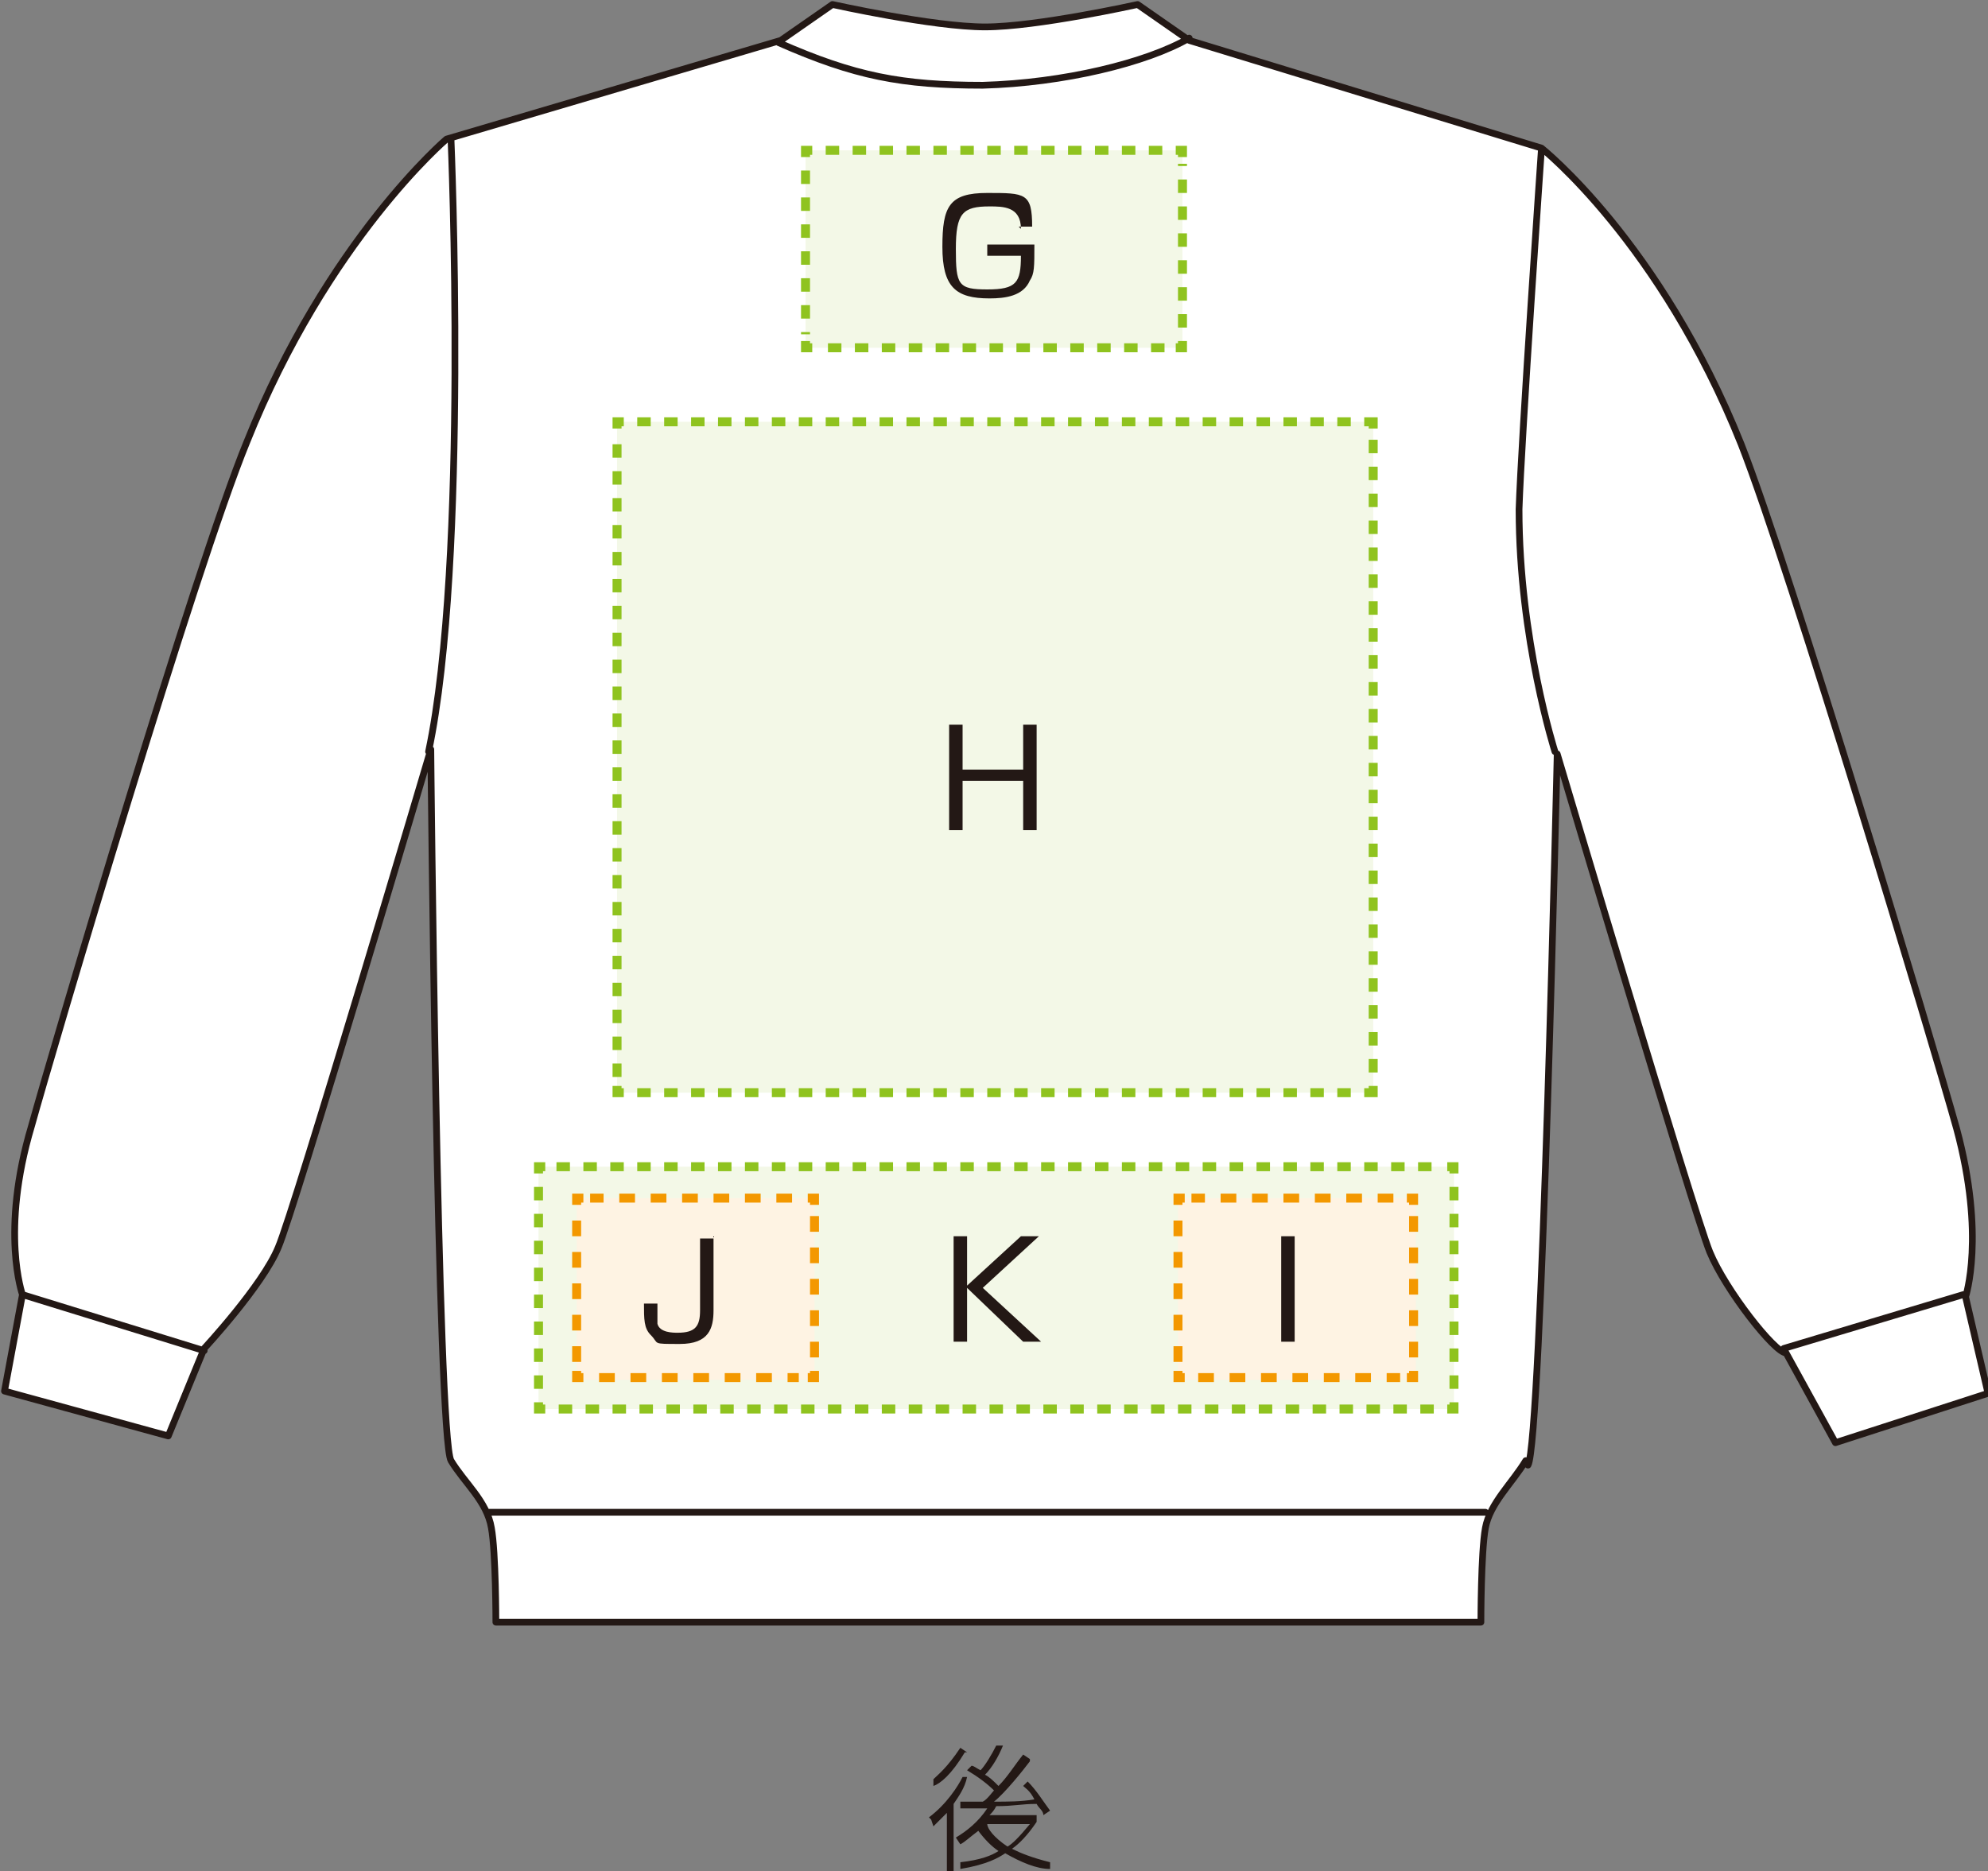 <?xml version="1.0" encoding="UTF-8"?>
<svg id="_レイヤー_2" data-name=" レイヤー 2" xmlns="http://www.w3.org/2000/svg" version="1.1" viewBox="0 0 88.6 83.4">
  <rect x="0" y="0" width="88.6" height="83.4" fill="#808080" stroke="none"/>
  <defs>
    <style>
      .cls-1 {
        stroke-dasharray: 0 0 0 0 0 0 .6 .6;
      }

      .cls-1, .cls-2, .cls-3, .cls-4, .cls-5, .cls-6, .cls-7, .cls-8, .cls-9, .cls-10, .cls-11 {
        fill: none;
      }

      .cls-1, .cls-2, .cls-3, .cls-5, .cls-6, .cls-7, .cls-8, .cls-9, .cls-10, .cls-11 {
        stroke-miterlimit: 10;
        stroke-width: .4px;
      }

      .cls-1, .cls-2, .cls-3, .cls-7, .cls-9, .cls-10, .cls-11 {
        stroke: #8fc31f;
      }

      .cls-2 {
        stroke-dasharray: 0 0 0 0 0 0 .6 .6;
      }

      .cls-3 {
        stroke-dasharray: 0 0 0 0 0 0 .6 .6;
      }

      .cls-4 {
        stroke: #231815;
        stroke-linecap: round;
        stroke-linejoin: round;
        stroke-width: .3px;
      }

      .cls-5, .cls-6, .cls-8 {
        stroke: #f39800;
      }

      .cls-12 {
        fill: #231815;
      }

      .cls-12, .cls-13, .cls-14, .cls-15 {
        stroke-width: 0px;
      }

      .cls-6 {
        stroke-dasharray: 0 0 0 0 0 0 .7 .7;
      }

      .cls-13 {
        fill: #fef3e3;
      }

      .cls-14 {
        fill: #f3f8e7;
      }

      .cls-7 {
        stroke-dasharray: 0 0 0 0 0 0 .6 .6;
      }

      .cls-15 {
        fill: #fff;
      }

      .cls-8 {
        stroke-dasharray: 0 0 0 0 0 0 .7 .7;
      }

      .cls-10 {
        stroke-dasharray: 0 0 0 0 0 0 .6 .6;
      }

      .cls-11 {
        stroke-dasharray: 0 0 0 0 0 0 .6 .6;
      }
    </style>
  </defs>
  <g id="_レイヤー_3" data-name=" レイヤー 3">
    <g>
      <path class="cls-12" d="M43,78.1c-.6,1-1.1,1.4-1.4,1.5v-.3c.2-.2.6-.5,1.2-1.4l.3.2h0ZM41.4,81c.8-.6,1.3-1.4,1.5-1.8h.2c-.1.5-.4.9-.6,1.2v3.1h-.3v-2.7c-.3.3-.5.5-.6.6,0,0-.1-.3-.1-.3ZM45.9,78.5c-.3.4-1.1,1.4-1.6,1.8.6,0,1.2,0,1.8-.1-.2-.4-.4-.5-.5-.6l.2-.2c.4.4.7.9,1,1.3l-.3.2c0-.2-.2-.3-.3-.5-.7,0-1,.1-1.8.1-.1.2-.2.3-.3.4h2.1v.3c-.4.6-.8,1-1.1,1.2.4.2.9.4,1.7.6v.3c-.6,0-1.3-.3-2-.7-.3.2-.8.5-2,.7v-.3c.9-.1,1.4-.3,1.7-.5-.3-.2-.6-.5-.9-.9-.4.3-.6.5-.8.6l-.2-.3c.5-.3,1-.7,1.4-1.3-.2,0-1.1,0-1.2,0v-.3c.6,0,.8,0,1,0,.2-.1.4-.4.5-.5-.3-.3-.7-.6-1.2-.9l.2-.2c.1,0,.2.1.4.2.2-.2.5-.7.7-1.1h.3c-.2.5-.5,1-.8,1.3.2.1.4.3.6.5.4-.4.7-.9,1.1-1.4,0,0,.3.2.3.2ZM44,81.3s0,0,0,0c0,.2.3.6.9,1,.2-.1.5-.4,1-1,0,0-1.9,0-1.9,0Z"/>
      <g>
        <path class="cls-15" d="M68,65.1c-.6,1-1.6,1.9-1.8,3-.2,1.1-.2,4.2-.2,4.2H22.1s0-3.1-.2-4.2c-.2-1.2-1.2-2-1.8-3-.6-1-.9-31.7-.9-31.7,0,0-6.1,20.6-6.8,22.2-.7,1.7-3.3,4.5-3.3,4.5l-1.6,3.9L.2,62l.8-4.3s-1-2.7.4-7.5c1-3.6,7.3-24.9,9.6-30.5,3.6-9,8.9-13.5,8.9-13.5l14.9-4.4,2.3-1.6s4.5,1,6.8,1c2.3,0,6.8-1,6.8-1l2.3,1.6,15.7,4.8s5.3,4.2,8.9,13.2c2.2,5.6,8.6,26.9,9.6,30.5,1.3,4.8.4,7.5.4,7.5l1,4.3-6.8,2.2-2.2-4c-.5,0-2.7-2.8-3.4-4.5-.7-1.7-6.8-22.2-6.8-22.2,0,0-.7,30.7-1.3,31.7"/>
        <path class="cls-4" d="M1,57.7l8.1,2.5M87.5,57.7l-8,2.4M68,65.1c-.6,1-1.6,1.9-1.8,3-.2,1.1-.2,4.2-.2,4.2H22.1s0-3.1-.2-4.2c-.2-1.2-1.2-2-1.8-3-.6-1-.9-31.7-.9-31.7,0,0-6.1,20.6-6.8,22.2-.7,1.7-3.3,4.5-3.3,4.5l-1.6,3.9L.2,62l.8-4.3s-1-2.8.4-7.5c1-3.6,7.3-24.9,9.6-30.5,3.6-9,8.9-13.5,8.9-13.5l14.9-4.4,2.3-1.6s4.5,1,6.8,1c2.3,0,6.8-1,6.8-1l2.3,1.6,15.7,4.8s5.3,4.2,8.9,13.2c2.2,5.6,8.6,26.9,9.6,30.5,1.3,4.8.4,7.5.4,7.5l1,4.3-6.8,2.2-2.2-4c-.5,0-2.7-2.8-3.4-4.5-.7-1.7-6.8-22.2-6.8-22.2,0,0-.7,30.7-1.3,31.7h0ZM20.1,6.2s.8,18.8-1,27.3M53,1.7c-1.9,1.1-5.6,2-9.2,2.1-3.6,0-5.7-.4-9.1-1.9M66.2,67.4H21.8M68.7,6.6s-.9,13-1,16.1c0,5.8,1.6,10.8,1.6,10.8"/>
      </g>
      <g>
        <rect class="cls-14" x="27.5" y="18.8" width="33.7" height="29.9"/>
        <g>
          <polyline class="cls-9" points="27.5 48.4 27.5 48.7 27.8 48.7"/>
          <line class="cls-1" x1="28.4" y1="48.7" x2="60.5" y2="48.7"/>
          <polyline class="cls-9" points="60.8 48.7 61.2 48.7 61.2 48.4"/>
          <line class="cls-3" x1="61.2" y1="47.8" x2="61.2" y2="19.4"/>
          <polyline class="cls-9" points="61.2 19.1 61.2 18.8 60.8 18.8"/>
          <line class="cls-1" x1="60.2" y1="18.8" x2="28.1" y2="18.8"/>
          <polyline class="cls-9" points="27.8 18.8 27.5 18.8 27.5 19.1"/>
          <line class="cls-3" x1="27.5" y1="19.8" x2="27.5" y2="48.1"/>
        </g>
      </g>
      <g>
        <rect class="cls-14" x="35.9" y="6.7" width="16.8" height="8.8"/>
        <g>
          <polyline class="cls-9" points="35.9 15.2 35.9 15.5 36.2 15.5"/>
          <line class="cls-10" x1="36.9" y1="15.5" x2="52.1" y2="15.5"/>
          <polyline class="cls-9" points="52.4 15.5 52.7 15.5 52.7 15.2"/>
          <line class="cls-2" x1="52.7" y1="14.6" x2="52.7" y2="7.3"/>
          <polyline class="cls-9" points="52.7 7 52.7 6.7 52.4 6.7"/>
          <line class="cls-10" x1="51.8" y1="6.7" x2="36.5" y2="6.7"/>
          <polyline class="cls-9" points="36.2 6.7 35.9 6.7 35.9 7"/>
          <line class="cls-2" x1="35.9" y1="7.6" x2="35.9" y2="14.9"/>
        </g>
      </g>
      <g>
        <rect class="cls-14" x="24" y="52" width="40.8" height="10.8"/>
        <g>
          <polyline class="cls-9" points="24 62.5 24 62.8 24.3 62.8"/>
          <line class="cls-7" x1="24.9" y1="62.8" x2="64.1" y2="62.8"/>
          <polyline class="cls-9" points="64.5 62.8 64.8 62.8 64.8 62.5"/>
          <line class="cls-11" x1="64.8" y1="61.9" x2="64.8" y2="52.6"/>
          <polyline class="cls-9" points="64.8 52.3 64.8 52 64.5 52"/>
          <line class="cls-7" x1="63.8" y1="52" x2="24.6" y2="52"/>
          <polyline class="cls-9" points="24.3 52 24 52 24 52.3"/>
          <line class="cls-11" x1="24" y1="52.9" x2="24" y2="62.2"/>
        </g>
      </g>
      <g>
        <rect class="cls-13" x="25.7" y="53.4" width="10.6" height="8.1"/>
        <g>
          <polyline class="cls-5" points="25.7 61.1 25.7 61.4 26 61.4"/>
          <line class="cls-6" x1="26.7" y1="61.4" x2="35.6" y2="61.4"/>
          <polyline class="cls-5" points="36 61.4 36.3 61.4 36.3 61.1"/>
          <line class="cls-8" x1="36.3" y1="60.5" x2="36.3" y2="54"/>
          <polyline class="cls-5" points="36.3 53.7 36.3 53.4 36 53.4"/>
          <line class="cls-6" x1="35.3" y1="53.4" x2="26.3" y2="53.4"/>
          <polyline class="cls-5" points="26 53.4 25.7 53.4 25.7 53.7"/>
          <line class="cls-8" x1="25.7" y1="54.4" x2="25.7" y2="60.8"/>
        </g>
      </g>
      <g>
        <rect class="cls-13" x="52.5" y="53.4" width="10.6" height="8.1"/>
        <g>
          <polyline class="cls-5" points="52.5 61.1 52.5 61.4 52.8 61.4"/>
          <line class="cls-6" x1="53.4" y1="61.4" x2="62.4" y2="61.4"/>
          <polyline class="cls-5" points="62.7 61.4 63 61.4 63 61.1"/>
          <line class="cls-8" x1="63" y1="60.5" x2="63" y2="54"/>
          <polyline class="cls-5" points="63 53.7 63 53.4 62.7 53.4"/>
          <line class="cls-6" x1="62.1" y1="53.4" x2="53.1" y2="53.4"/>
          <polyline class="cls-5" points="52.8 53.4 52.5 53.4 52.5 53.7"/>
          <line class="cls-8" x1="52.5" y1="54.4" x2="52.5" y2="60.8"/>
        </g>
      </g>
      <path class="cls-12" d="M45.6,34.8h-2.7v2.2h-.6v-4.7h.6v2h2.7v-2h.6v4.7h-.6v-2.2Z"/>
      <path class="cls-12" d="M45.5,10.2c0-1-.8-1-1.4-1-1.2,0-1.5.3-1.5,1.9s.1,1.8,1.4,1.8,1.5-.3,1.5-1.5h-1.5v-.5h2.1c0,1,0,1.3-.2,1.6-.3.7-1.1.8-1.8.8-1.5,0-2.1-.5-2.1-2.3s.3-2.4,2-2.4,2,0,2,1.5h-.6Z"/>
      <path class="cls-12" d="M45.5,55.1h.8l-2.5,2.3,2.6,2.4h-.8l-2.5-2.4v2.4h-.6v-4.7h.6v2.2l2.4-2.2h0Z"/>
      <path class="cls-12" d="M31.8,55.1v3.3c0,.8-.2,1.5-1.5,1.5s-.9,0-1.3-.4c-.3-.3-.3-.7-.3-1.4h.6c0,.6,0,.7,0,.9.1.4.7.4.9.4.8,0,1-.3,1-1v-3.2s.6,0,.6,0Z"/>
      <path class="cls-12" d="M57.7,55.1v4.7h-.6v-4.7h.6Z"/>
    </g>
  </g>
</svg>